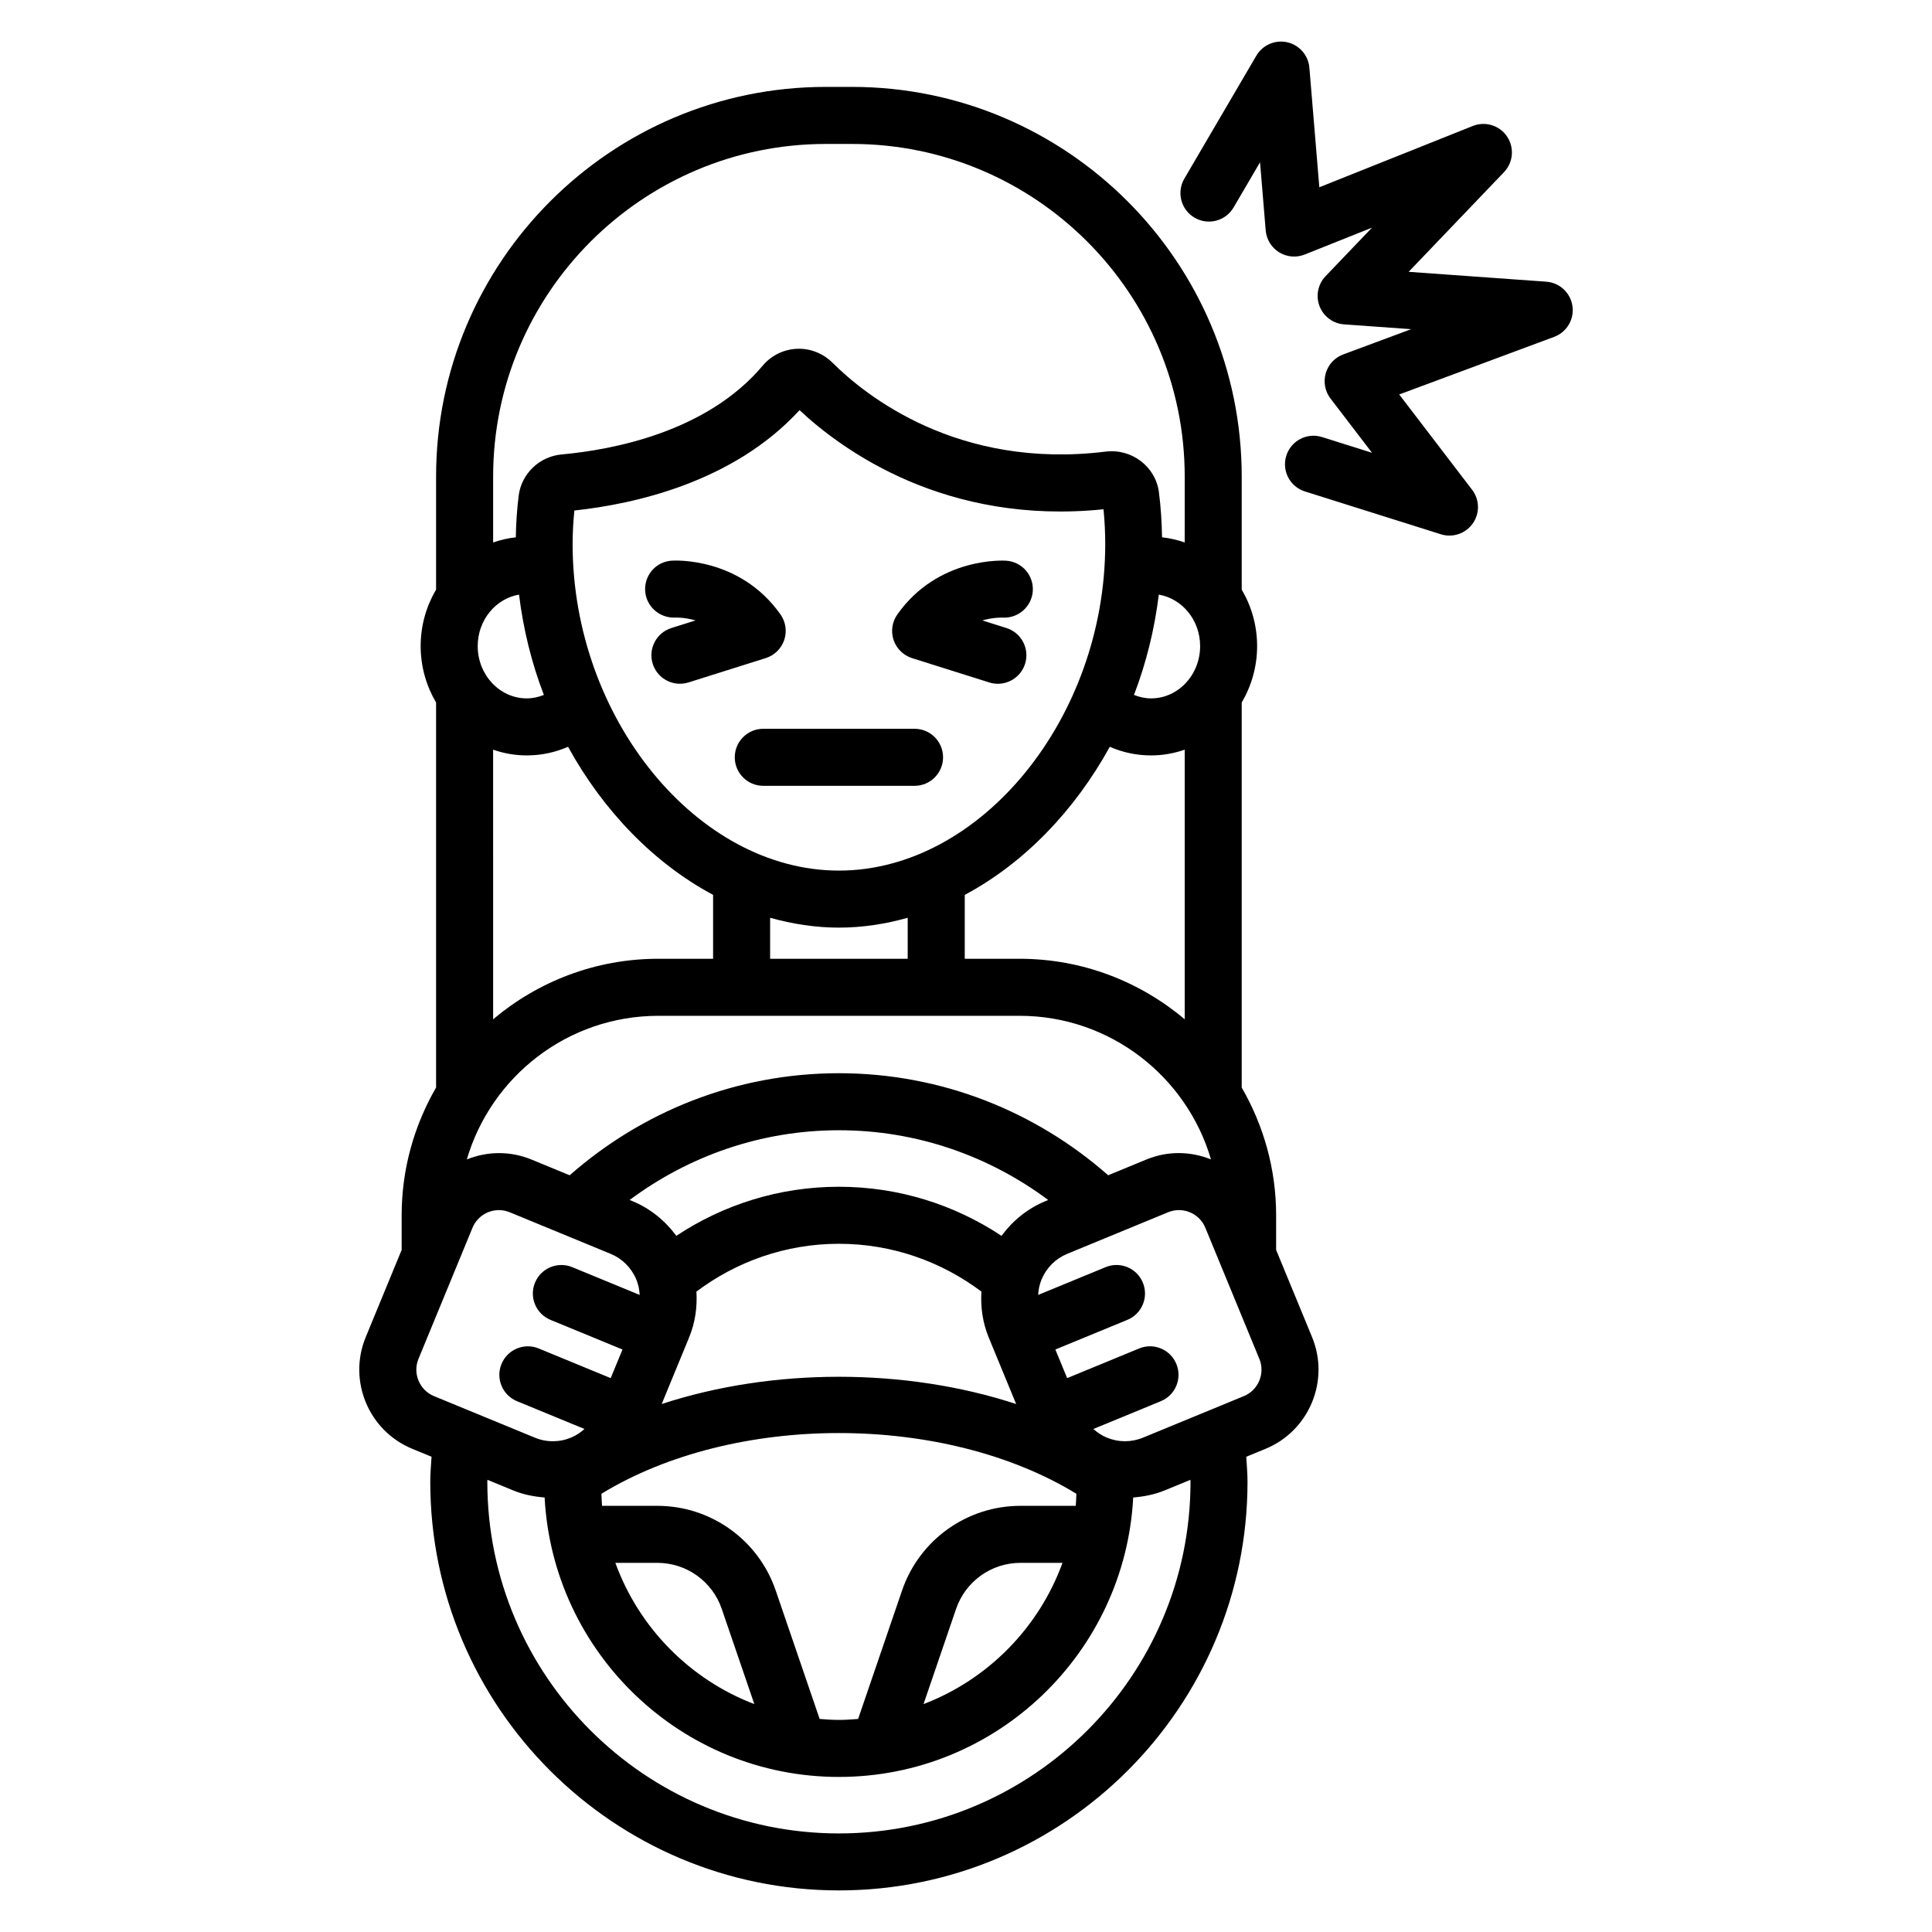 <?xml version="1.0" encoding="UTF-8"?>
<!-- Uploaded to: SVG Repo, www.svgrepo.com, Generator: SVG Repo Mixer Tools -->
<svg fill="#000000" width="800px" height="800px" version="1.1" viewBox="144 144 512 512" xmlns="http://www.w3.org/2000/svg">
 <path d="m346.94 318.4-20.477 6.453c-0.758 0.234-1.523 0.348-2.277 0.348-3.211 0-6.188-2.062-7.207-5.285-1.254-3.981 0.953-8.227 4.934-9.48l6.41-2.019c-2.961-0.84-5.227-0.766-5.422-0.746-4.137 0.16-7.699-2.988-7.93-7.125s2.867-7.684 7-7.961c0.734-0.062 18.09-1.027 28.867 14.25 1.391 1.969 1.758 4.488 0.988 6.773-0.773 2.285-2.59 4.066-4.887 4.793zm39.422 18.734h-40.082c-4.176 0-7.559 3.387-7.559 7.559 0 4.172 3.383 7.559 7.559 7.559h40.082c4.176 0 7.559-3.387 7.559-7.559 0-4.176-3.383-7.559-7.559-7.559zm29.293-17.215c1.254-3.981-0.953-8.227-4.934-9.48l-6.406-2.019c2.922-0.828 5.176-0.754 5.41-0.746 4.113 0.227 7.695-2.898 7.977-7.039 0.277-4.164-2.875-7.766-7.039-8.043-0.715-0.051-18.09-1.02-28.859 14.25-1.391 1.969-1.758 4.488-0.988 6.773 0.773 2.285 2.59 4.066 4.887 4.793l20.473 6.453c0.758 0.234 1.52 0.348 2.273 0.348 3.215-0.004 6.191-2.066 7.207-5.289zm76.059 178.43c4.758 11.551-0.766 24.832-12.32 29.598l-5.125 2.109c0.133 2.207 0.336 4.394 0.336 6.633 0 59.711-48.574 108.29-108.29 108.29-59.711 0.004-108.29-48.578-108.29-108.29 0-2.238 0.203-4.43 0.336-6.637l-5.117-2.106c-11.559-4.766-17.086-18.047-12.324-29.598l9.52-23.102v-9.16c0-12.34 3.356-23.891 9.125-33.879v-102.03c-2.574-4.375-4.086-9.484-4.086-14.965s1.512-10.59 4.086-14.965v-29.938c0-56.949 46.332-103.28 103.28-103.28h6.941c56.949 0 103.28 46.332 103.28 103.28v29.941c2.574 4.375 4.082 9.484 4.082 14.965 0 5.477-1.512 10.586-4.082 14.961v102.04c5.769 9.988 9.121 21.535 9.121 33.875v9.152zm-54.816-210.18c0-3.074-0.152-6.164-0.461-9.207-41.758 4.269-69.074-15.535-80.551-26.266-17.602 19.195-43.98 24.914-59.668 26.594-0.312 3.027-0.469 6.008-0.469 8.879 0 46.102 32.98 86.547 70.574 86.547 37.594-0.004 70.574-40.445 70.574-86.547zm-70.578 101.66c-6.215 0-12.309-0.953-18.23-2.609v10.863h36.461v-10.863c-5.918 1.66-12.012 2.609-18.23 2.609zm-71.781-47.922c-3.367 1.473-7.062 2.285-10.945 2.285-3.117 0-6.109-0.547-8.914-1.516l0.004 71.445c11.84-9.988 27.109-16.039 43.777-16.039h14.516v-16.934c-15.633-8.344-29.07-22.215-38.438-39.242zm105.13 56.176h14.516c16.672 0 31.938 6.051 43.777 16.039v-71.449c-2.805 0.969-5.797 1.52-8.914 1.52-3.879 0-7.578-0.812-10.941-2.285-9.367 17.027-22.805 30.895-38.434 39.242zm62.375-82.863c0-6.894-4.758-12.586-10.949-13.641-1.133 9.242-3.352 18.18-6.578 26.582 1.418 0.566 2.934 0.918 4.531 0.918 7.168 0 12.996-6.219 12.996-13.859zm-187.36-27.461c1.922-0.664 3.926-1.141 6.008-1.363 0.066-3.609 0.297-7.309 0.766-11.066 0.727-5.785 5.504-10.363 11.355-10.895 13.555-1.23 38.508-5.926 53.336-23.559 2.238-2.664 5.516-4.281 8.992-4.438 3.484-0.18 6.961 1.18 9.465 3.676 8.727 8.691 33.211 28.375 72.379 23.57 6.926-0.875 13.266 3.977 14.137 10.75 0.516 3.934 0.762 7.949 0.828 11.957 2.078 0.223 4.082 0.699 6.004 1.363l0.008-17.438c0-48.613-39.551-88.168-88.168-88.168h-6.941c-48.613 0-88.168 39.551-88.168 88.168zm-4.086 27.461c0 7.641 5.832 13.859 13 13.859 1.602 0 3.117-0.352 4.531-0.918-3.227-8.406-5.449-17.34-6.578-26.582-6.191 1.055-10.953 6.742-10.953 13.641zm-2.879 136.04c5.309-2.148 11.422-2.32 17.125 0.027l10.125 4.172c19.078-16.777 44.012-27.047 71.355-27.047s52.277 10.266 71.355 27.043l10.121-4.172c5.695-2.356 11.809-2.18 17.125-0.027-6.434-21.961-26.727-38.059-50.742-38.059l-95.723 0.004c-24.016 0-44.309 16.098-50.742 38.059zm161.37 91.797c0.105-1.051 0.109-2.133 0.16-3.195-35.098-21.453-90.766-21.453-125.86 0 0.055 1.066 0.055 2.144 0.16 3.199h14.656c14.168 0 26.77 9.008 31.359 22.414l11.652 34.062c1.688 0.137 3.379 0.258 5.098 0.258 1.723 0 3.414-0.121 5.098-0.258l11.652-34.062c4.59-13.406 17.191-22.414 31.359-22.414zm-14.652 15.113c-7.711 0-14.562 4.898-17.059 12.191l-8.633 25.242c17.074-6.523 30.574-20.23 36.828-37.434zm-79.168 12.191c-2.496-7.293-9.348-12.191-17.055-12.191h-11.137c6.254 17.203 19.754 30.91 36.828 37.434zm78.023-54.277-7.262-17.621c-1.617-3.922-2.191-8.062-1.945-12.18-10.543-7.914-23.59-12.668-37.762-12.668s-27.219 4.754-37.762 12.668c0.246 4.113-0.332 8.258-1.949 12.176l-7.258 17.621c29.371-9.629 64.57-9.629 93.938 0.004zm7.805-53.793 0.688-0.285c-15.516-11.555-34.672-18.48-55.461-18.48-20.789 0-39.945 6.926-55.461 18.48l0.688 0.285c4.754 1.953 8.711 5.18 11.68 9.219 12.367-8.199 27.172-13.008 43.09-13.008s30.723 4.805 43.09 13.008c2.977-4.039 6.934-7.262 11.688-9.219zm-162.08 51.695 26.707 11h0.004c3.117 1.289 6.531 1.277 9.637-0.02 1.324-0.551 2.488-1.344 3.527-2.273l-17.879-7.363c-3.859-1.59-5.699-6.008-4.109-9.863 1.59-3.856 6.004-5.699 9.863-4.109l19.074 7.859 3.125-7.582-19.074-7.856c-3.859-1.59-5.699-6.008-4.109-9.863 1.59-3.856 6.004-5.691 9.863-4.109l17.879 7.363c-0.082-1.391-0.352-2.773-0.902-4.098-1.293-3.109-3.719-5.523-6.828-6.805l-26.711-11.008c-0.941-0.383-1.91-0.57-2.867-0.57-2.973 0-5.797 1.766-7 4.68l-14.316 34.75c-1.582 3.852 0.266 8.277 4.117 9.867zm200.48 22.715c0-0.18-0.027-0.355-0.027-0.535l-6.789 2.793c-2.707 1.117-5.531 1.66-8.367 1.891-2.176 41.191-36.27 74.055-77.992 74.055s-75.816-32.863-77.992-74.055c-2.84-0.23-5.66-0.773-8.371-1.891l-6.785-2.797c0 0.18-0.027 0.355-0.027 0.539 0 51.375 41.797 93.176 93.176 93.176s93.176-41.801 93.176-93.176zm18.246-32.582-14.316-34.75c-1.199-2.914-4.023-4.68-7-4.68-0.953 0-1.93 0.188-2.867 0.57l-26.707 11.008c-3.113 1.285-5.535 3.695-6.828 6.805-0.551 1.324-0.82 2.707-0.902 4.098l17.883-7.363c3.871-1.594 8.281 0.254 9.863 4.109 1.59 3.856-0.25 8.277-4.109 9.863l-19.078 7.856 3.125 7.582 19.078-7.859c3.867-1.598 8.281 0.254 9.863 4.109 1.59 3.856-0.25 8.277-4.109 9.863l-17.879 7.363c1.039 0.93 2.203 1.723 3.527 2.273 3.102 1.289 6.519 1.309 9.637 0.02l26.711-11c3.848-1.59 5.695-6.016 4.109-9.867zm76.031-285.47-36.469-2.613 25.273-26.414c2.461-2.57 2.789-6.508 0.801-9.453-1.984-2.945-5.746-4.106-9.066-2.789l-40.676 16.246-2.637-31.684c-0.277-3.285-2.648-6.012-5.859-6.742-3.191-0.719-6.527 0.707-8.195 3.551l-19.086 32.594c-2.106 3.602-0.895 8.23 2.707 10.34 3.602 2.109 8.234 0.902 10.344-2.703l7.012-11.977 1.5 18.055c0.203 2.387 1.52 4.539 3.559 5.801 2.035 1.258 4.551 1.484 6.781 0.59l17.836-7.125-12.316 12.871c-2.023 2.117-2.641 5.211-1.59 7.945 1.055 2.734 3.59 4.609 6.508 4.82l17.77 1.273-18.008 6.695c-2.25 0.832-3.965 2.684-4.629 4.988-0.664 2.301-0.195 4.785 1.258 6.688l11.008 14.387-13.238-4.168c-3.984-1.27-8.227 0.961-9.477 4.938-1.254 3.981 0.953 8.223 4.941 9.477l36.027 11.348c0.746 0.234 1.512 0.348 2.269 0.348 2.414 0 4.746-1.164 6.188-3.219 1.891-2.699 1.816-6.309-0.188-8.93l-19.316-25.25 41.062-15.266c3.336-1.238 5.352-4.633 4.848-8.152-0.508-3.523-3.394-6.219-6.941-6.469z"/>
</svg>